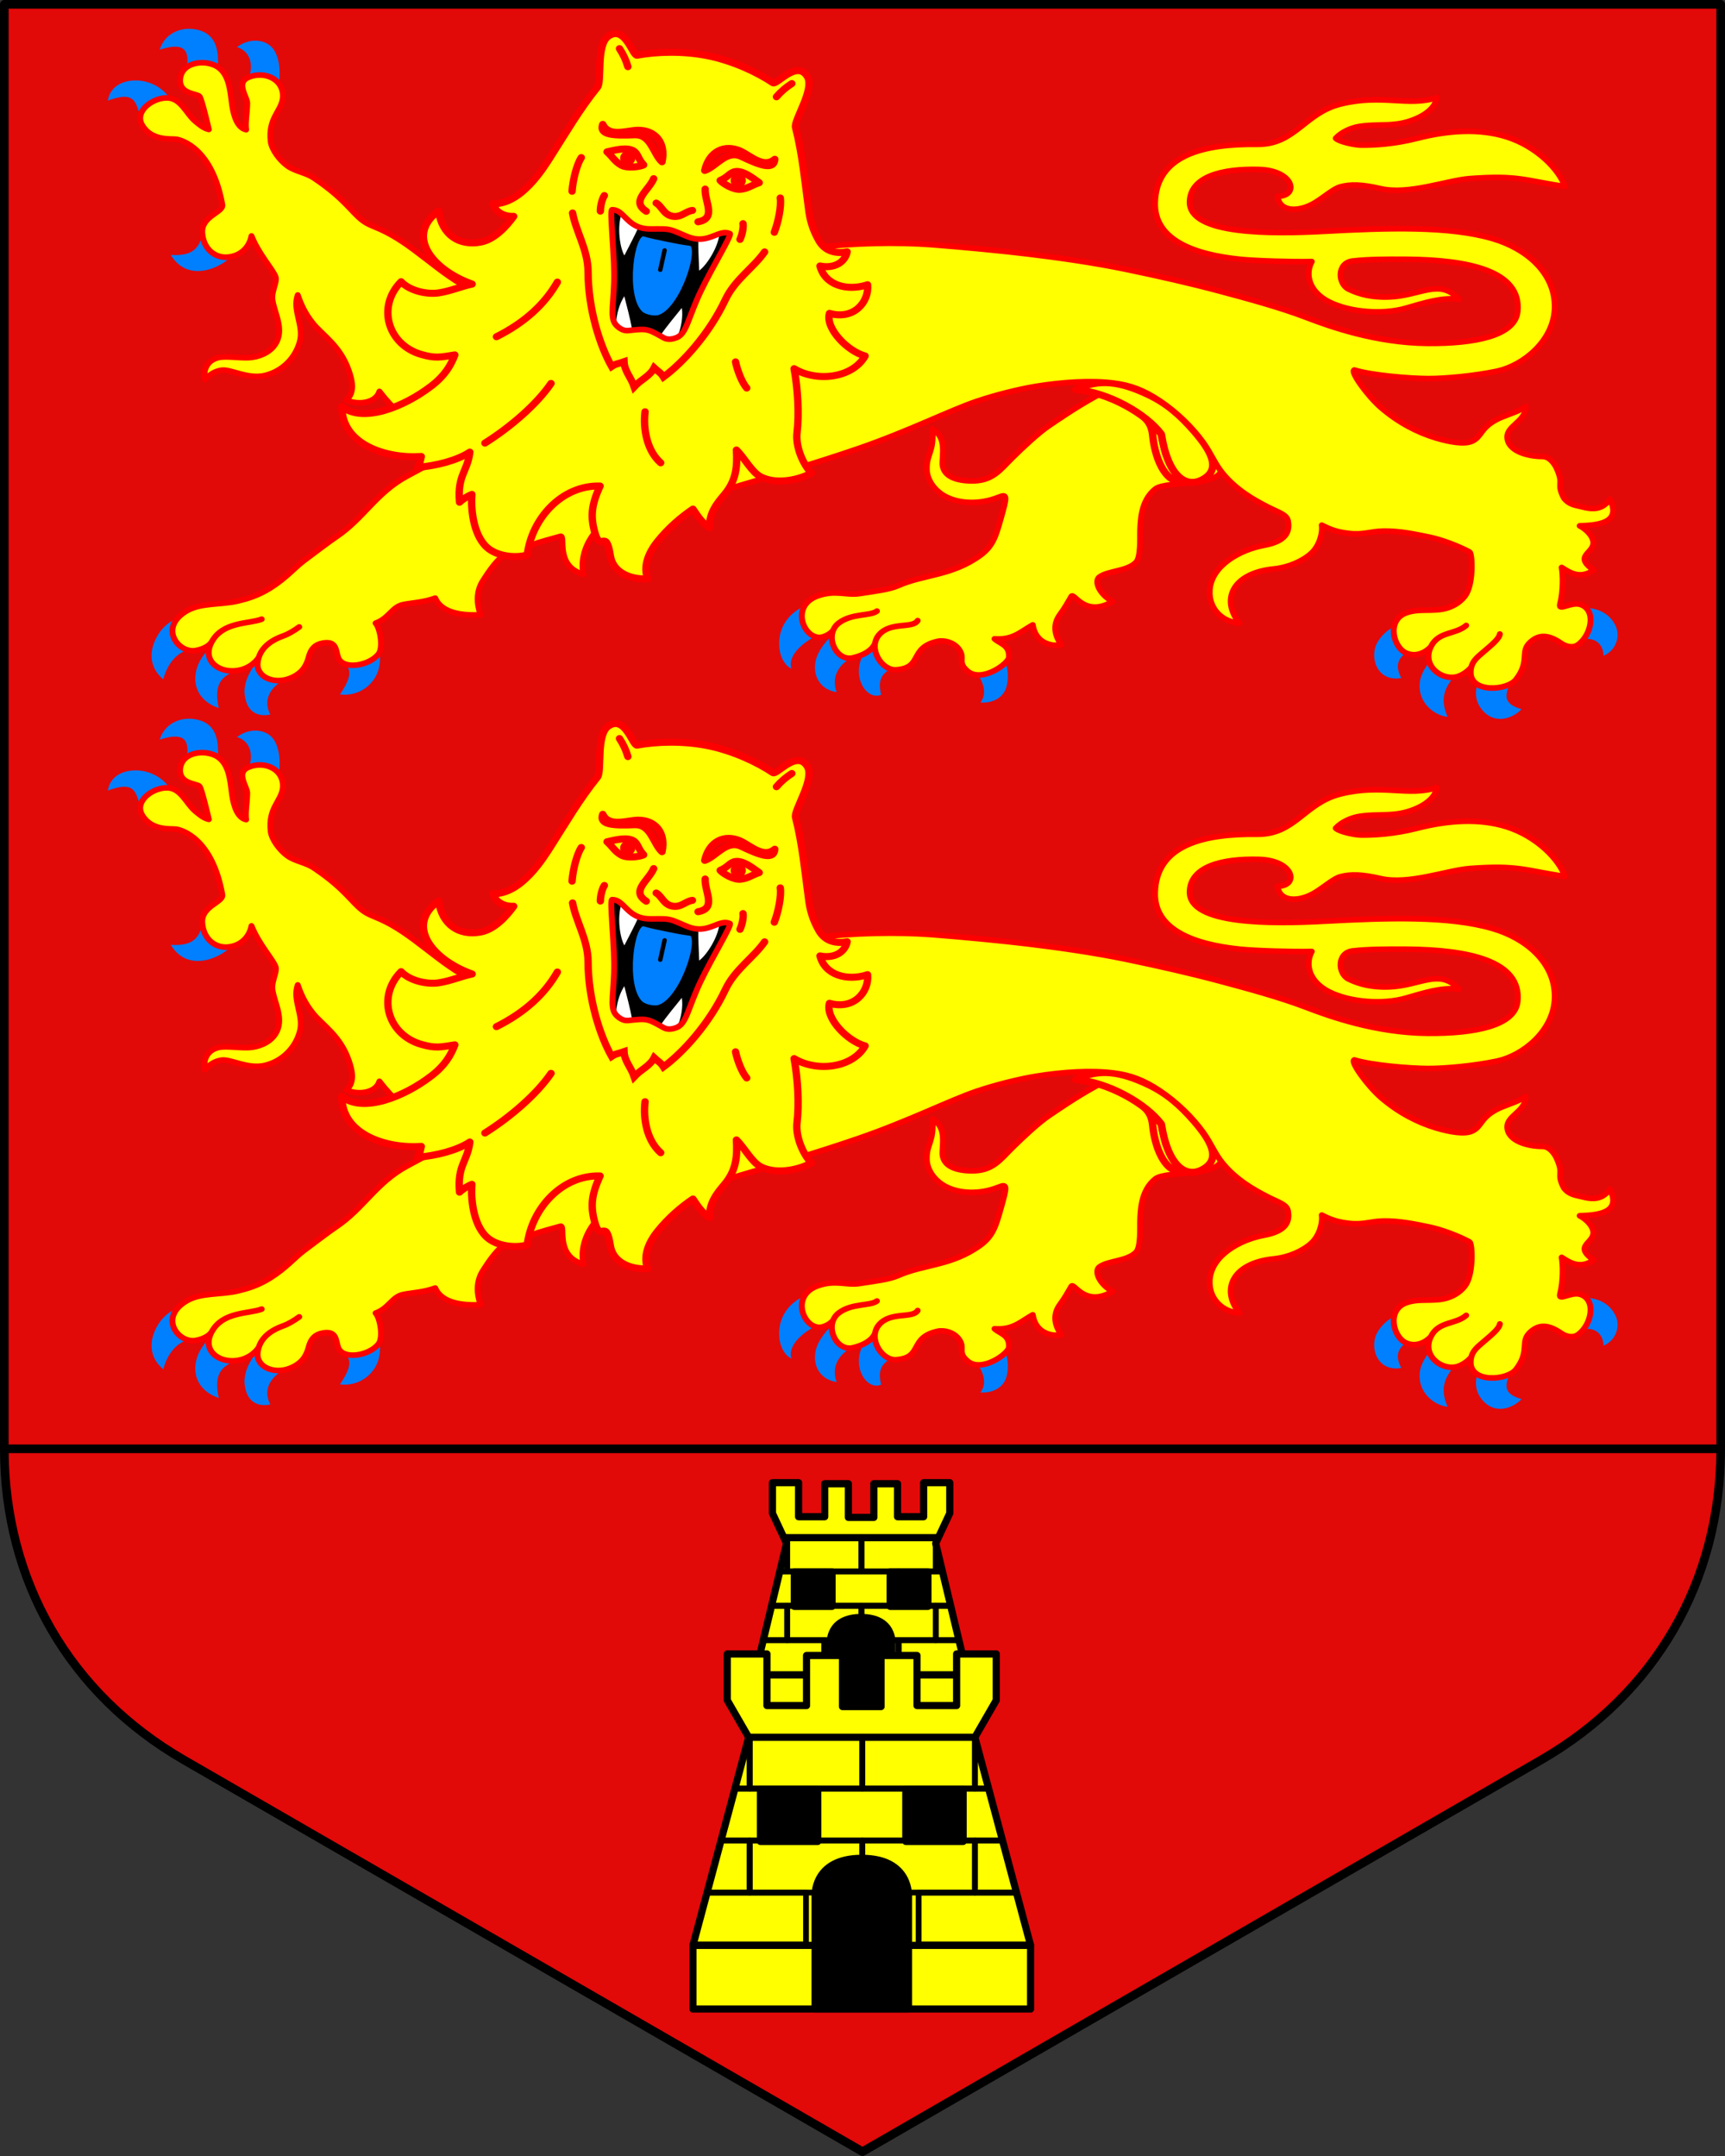<?xml version="1.0" encoding="UTF-8" standalone="no"?><svg height="750" width="600" xmlns="http://www.w3.org/2000/svg" xmlns:xlink="http://www.w3.org/1999/xlink"><rect width="100%" height="100%" fill="#333333" stroke="none"/><clipPath id="a"><path d="m241.268 698.75v-22.124l19.385-72.374-7.433-12.88v-16.119h13.79v17.953h13.777v-17.409h12.508v17.772h13.414v-17.772h12.508v17.409h13.777v-17.953h13.79v16.119l-7.433 12.88 19.385 72.374v22.124z"/></clipPath><clipPath id="b"><path d="m241.268 703.132v-15.164l19.385-80.719-7.433-15.877v-16.119h13.79v17.953h13.777v-17.409h12.508v17.772h13.414v-17.772h12.508v17.409h13.777v-17.953h13.79v16.119l-7.433 15.877 19.385 80.719v15.164z"/></clipPath><path d="m1.5 1.5h597v502.492c0 46-22.663 85.253-62.5 108.253l-236 136.254-236-136.254c-39.837-23-62.5-62.253-62.5-108.253z" fill="#e20909" fill-rule="evenodd"/><g id="c" stroke-width="1.124" transform="matrix(.911 0 0 .869 27.339 -8.454)"><path d="m42.858 269.742c-5.144.686-8.89 5.505-10.544 11.941-5.649-4.973-5.656-11.948-1.668-18.379 2.564-4.135 7.078-6.852 10.78-7.067zm56.718 3.482c4.357 3.59 5.578 6.306.182 14.469 6.342.96 12.491-3.068 14.521-9.19 1.406-4.239.896-9.239-1.251-12.34zm-20.311 8.028c-6.755 3.795-8.772 9.185-6.077 14.505-2.465.581-8.693 1.011-9.762-7.768-1.003-8.231 6.895-15.806 6.895-15.806zm-17.585-3.863c-6.248 2.729-10.395 4.892-8.18 15.775-6.089-2.08-9.826-7.275-8.802-13.921 1.164-7.553 7.511-11.729 7.511-11.729zm278.525-1.506c4.358 4.508 7.438 10.559 4.098 15.081 4.69.319 8.811-1.919 9.952-6.26 1.344-5.115-.124-10.541-1.585-13.337zm-25.245-.957c-6.189 3.124-10.551 4.46-8.551 12.907-5.009 2.257-10.123-5.422-8.057-12.922 1.464-5.314 5.16-8.694 9.458-10.781zm-17.55-2.719c-6.015 1.812-10.476 7.542-7.996 14.574-7.161-.997-10.425-8.592-6.816-15.883 2.048-4.138 6.507-8.887 9.032-9.357zm-13.338-9.084c-6.953 2.895-13.593 8.813-11.904 14.31-5.105-2.684-6.391-12.346-2.285-18.792 3.002-4.713 7.624-6.822 11.533-7.86.776 2.885.732 7.134 2.657 12.342zm226.842 5.899c-8.958 3.419-7.787 8.253-5.923 12.13-9.396 1.751-12.463-8.675-8.88-14.687 2.871-4.817 7.569-7.11 12.883-8.884zm60.114-2.161c6.285-3.337 11.145-.324 11.175 5.371 4.577-2.003 6.675-7.539 4.58-12.067-2.711-5.86-8.224-7.336-13.668-7.286zm-23.857 11.744c1.316 1.844-.185 3.563-1.185 6.101-1.924 4.883-.409 7.285 4.937 8.916-3.615 3.991-10.92 6.471-15.646-.548-2.947-4.378-1.682-9.199.106-13.39zm-19.861-.57c-5.684 6.281-7.852 10.854-4.626 18.641-4.737-.407-11.293-5.349-10.663-13.361.397-5.048 4.616-10.439 8.318-13.213zm-468.751-166.136c-2.137 3.518-16.179 12.356-23.395-.13 10.237.777 10.897-4.733 12.46-8.461zm-34.829-55.008c-1.93-5.819-1.843-11.124-12.574-6.874.76-5.399 5.223-7.937 10.166-8.088 5.517-.169 11.149 2.805 14.06 8.063zm17.554-19.239c.378-4.365 1.907-12.333-10.326-7.99 1.91-6.955 9.142-10.013 15.768-7.605 6.769 2.459 6.856 10.118 6.281 16.336zm23.147 4.545c2.848-6.041 1.093-12.119-3.962-13.574 4.326-3.673 11.005-3.6 14.027.962 2.592 3.914 2.703 11.072 1.561 15.574z" fill="#007fff" fill-rule="evenodd"/><path d="m74.012 129.801c.804 5.603 4.64 11.801 1.118 17.647-1.608 2.669-4.649 4.643-8.713 5.307-3.846.629-9.775-.673-12.998.115-4.499 1.099-5.956 5.196-5.176 8.796 1.645-1.787 3.402-3.219 6.16-3.719 3.619-.658 10.22 3.833 16.981 2.03 6.47-1.725 11.332-6.883 13.053-13.381 1.754-6.622-2.899-12.626-.765-18.772 1.288 3.983 2.897 7.565 5.793 11.345 3.749 4.892 10.44 8.882 13.762 19.157 1.32 4.084 2.243 8.412-.963 11.555 4.466 2.142 11.233 1.228 12.589-3.474 4.985 6.822 11.013 12.789 18.278 15.458 9.356 3.438 19.326 2.095 29.156.951l13.954-16.456 3.655-35.718c-5.599-.784-12.133-2.043-16.976-2.874-5.507-.944-11.318-.991-16.547-4.149-6.315-3.813-12.565-9.418-18.626-14.106-12.016-9.295-15.339-8.32-19.421-11.597-4.218-3.385-6.782-8.676-18.422-16.877-3.205-2.258-7.127-2.65-10.115-4.864-2.913-2.158-6.072-6.511-6.438-9.804-1.032-9.281 3.958-12.021 4.584-17.102.927-7.52-6.703-11.497-13.207-8.533-4.79 2.183-.356 7.783-.353 10.234.004 3.606-.84 7.943-.4 10.676-3.23-.669-4.741-5.287-5.358-9.88-.777-5.782-.984-13.655-7.195-16.136-4.816-1.923-11.843-.449-12.611 5.293-.893 6.674 6.652 6.18 7.406 7.464.897 1.528 3.13 11.511 3.5 13.162-2.086-.493-3.659-1.987-5.211-3.331-3.533-3.059-5.55-9.829-11.536-9.285-5.514.5-11.696 5.657-8.654 10.977 3.657 6.397 11.105 5.256 12.969 5.558 2.117.343 13.693 3.65 17.581 26.217.525 3.051-8.038 4.496-7.661 11.204.375 6.669 5.311 11.041 11.413 9.492 4.565-1.158 6.815-4.857 7.397-8.187 2.81 7.467 8.493 13.806 9.238 16.53.541 1.979-1.713 5.778-1.24 9.075z" style="fill:#ff0;fill-rule:evenodd;stroke:#f00;stroke-width:2.248;stroke-linecap:round;stroke-linejoin:round"/><path d="m304.809 254.345c-2.532 2.077-9.626.798-14.603 4.806-5.753 4.633-1.147 15.569 5.435 13.91 6.582-1.658 8.28-4.965 8.489-6.065.21-1.1.669-2.156 1.429-3.096 4.418-5.462 12.79-2.397 14.796-5.738m-15.546-3.817c-2.532 2.077-9.626.798-14.603 4.806-.934.752-1.596 1.671-2.019 2.675-.217.514-1.507 1.998-3.879 2.808-6.887 2.353-13.367-12.333-1.916-16.436 6.684-2.395 10.785-.054 15.666-.835 6.63-1.06 11.556-1.667 14.945-3.245 9.605-4.472 20.496-3.844 31.338-12.144 4.84-3.706 5.923-7.95 7.666-14.32 2.601-9.508 2.592-10.289-.759-8.88-7.126 2.996-14.947 2.671-20.283-.291-4.081-2.266-7.012-6.486-7.118-10.785-.156-6.56 2.839-6.808 2.116-16.249 4.537 2.906 4.216 7.042 3.868 13.109-.364 6.36 6.232 7.584 10.793 7.687 8.339.189 11.181-4.392 15.923-9.303 4.293-4.447 10.006-9.992 13.906-12.773 6.499-4.634 27.265-19.573 33.54-16.969 11.671 4.844 29.846 16.448 32.382 33.098 1.334 8.759-20.986 5.566-25.32 9.218-5.521 4.652-5.597 12.644-5.754 16.951-.079 2.17.365 10.312-1.575 12.381-3.43 3.659-10.591 3.292-13.968 5.874-2.007 1.535-.348 6.591 5.03 9.83-10.816 6.58-14.734-3.922-15.763-2.043-1.295 2.363-2.508 4.663-4.274 7.163-2.468 3.494-2.655 7.502.454 12.193-4.437.848-9.964-1.185-10.896-7.992-4.876 2.88-7.61 6.135-14.613 5.588 2.218 2.065 5.739 2.402 5.533 7.3-.115 2.73-10.481 10.316-15.721 5.731-4.311-3.772-.707-5.211-3.537-9.049-1.8-2.44-5.316-3.622-8.129-2.95-10.952 2.615-5.332 10.596-15.697 11.358-5.54.412-10.888-8.629-6.585-13.949 4.418-5.462 12.79-2.397 14.796-5.738" style="fill:#ff0;fill-rule:evenodd;stroke:#f00;stroke-width:2.248;stroke-linecap:round;stroke-linejoin:round"/><path d="m407.126 177.077c2.59 2.106 4.761 4.335 6.297 6.531 1.345 8.981 3.963 14.693 7.143 17.392 2.932 2.488-1.941 2.477-5.08-1.263-2.976-3.546-4.424-8.906-5.108-13.316-.488-3.146-.132-5.979-3.251-9.345z" style="fill:#ff0;fill-rule:evenodd;stroke:#f00;stroke-width:2.811;stroke-linecap:round;stroke-linejoin:round"/><path d="m380.686 165.736c12.27.926 26.975 9.631 32.737 17.872 2.584 17.259 9.87 22.444 16.815 17.383 5.67-4.126 1.886-11.124-4.194-18.491-5.425-6.572-10.72-11.423-18.036-14.997-9.982-4.877-18.257-6.507-27.322-1.766z" style="fill:#ff0;fill-rule:evenodd;stroke:#f00;stroke-width:2.811;stroke-linecap:round;stroke-linejoin:round"/><path d="m542.635 263.537c-.163 1.863-3.489 4.672-6.127 7.048-2.158 1.943-4.029 3.415-4.723 6.035-.169.638-3.258 3.823-6.566 4.222-5.707.689-12.312-5.128-8.902-12.27 2.966-6.212 9.342-4.719 13.472-8.471m0 0c-4.13 3.753-10.506 2.26-13.472 8.471-.156.327-4.234 4.874-9.33 2.641-5.097-2.233-7.726-13.321-.032-16.178 4.178-1.551 7.936-.724 12.684-1.285 5.434-.641 8.903-3.896 10.176-6.211 2.839-5.165 2.266-16.261 1.266-16.831-4.168-2.376-10.73-4.961-15.198-5.927-5.49-1.188-11.526-2.559-17.635-2.455-5.119.087-7.716 1.628-13.211.94-4.485-.561-6.719-1.378-10.39-3.308.429 3.428-1.017 8.399-3.967 11.239-3.19 3.071-8.612 5.684-14.4 6.286-7.546.785-13.521 3.875-15.605 8.937-1.794 4.356-.334 9.082 2.571 12.735-6.378-.29-11.87-5.621-11.375-13.227.645-9.908 11.675-16.155 20.667-17.892 8.497-1.641 9.942-5.385 9.219-9.699-.438-2.612-3.449-3.389-7.437-5.507-5.335-2.835-12.091-6.76-17.414-13.476-3.115-3.93-4.499-8.098-7.589-12.579-4.069-5.901-9.952-11.985-16.47-16.556-6.143-4.308-11.218-6.256-17.375-7.108-8.816-1.22-19.85-.443-29.948 1.276-6.404 1.09-15.502 3.471-22.621 5.998-10.163 3.607-25.796 11.892-45.006 18.838-15.784 5.707-34.085 11.385-51.577 16.756s-22.535-79.444-5.069-86.33c12.782-5.04 26.493-8.667 39.68-10.635 14.196-2.119 32.33-2.33 44.715-1.332 13.004 1.048 26.91 2.476 36.929 3.738 11.514 1.451 25.139 3.474 37.47 6.152 12.491 2.714 24.629 5.615 35.379 8.63 10.879 3.051 23.249 6.553 33.193 10.55 9.002 3.618 26.6 10.257 46.418 10.434 18.295.163 33.434-3.124 34.383-12.728 1.624-16.443-19.219-20.734-42.363-20.931-7.788-.066-14.904-.008-20.572.679-6.165.746-5.671 9.127-1.675 11.215 4.467 2.334 9.43 3.4 15.393 3.199 12.108-.407 19.403-7.732 26.861.949-6.406-.96-13.426 1.47-20.437 3.573-8.406 2.52-21.084 1.757-29.252-2.6-7.633-4.072-9.188-11.024-6.535-16.106-7.666.175-21.48-.28-27.285-.898-18.154-1.931-32.827-7.985-32.553-22.514.353-19.71 19.376-23.741 38.919-23.507 14.592.172 18.048-12.506 31.884-16.137 15.765-4.137 26.068 1.134 36.708-2.571-.472 5.808-8.917 9.683-14.867 10.515-5.507.77-9.436.159-14.592 1.014-3.32.55-6.989 2.337-9.076 4.747 1.408 1.447 7.281 2.686 9.497 2.726 5.054.09 12.932-.393 21.591-2.719 12.059-3.24 23.905-3.974 34.192-.575 11.524 3.808 20.157 13.213 22.208 19.87-15.283-2.336-17.54-4.62-36.176-3.178-8.788.68-23.409 6.673-34.285 4.02-7.039-1.717-11.411-1.812-15.272-.708-2.615.748-6.038 4.011-9.662 6.335-5.983 3.836-13.645 3.95-14.293-2.567 8.375-.037 6.282-10.323-7.041-10.721-14.724-.44-26.368 3.13-26.519 12.974-.205 13.217 31.212 12.922 51.258 11.785 24.357-1.381 47.726-2.175 64.362 2.907 12.948 3.956 24.128 13.849 23.748 27.845-.358 13.205-12.211 23.067-22.095 25.249-8.571 1.893-19.778 2.979-26.175 2.956-7.132-.026-21.582-1.274-28.256-3.447-1.677.617 5.161 10.512 10.315 15.144 6.498 5.839 13.728 9.854 20.993 12.114 5.306 1.65 10.719 2.6 13.606 1.268 3.744-1.727 3.093-5.116 9.254-8.594 3.173-1.791 7.859-2.908 11.289-5.253.098 6.321-8.049 7.658-6.942 13.159 1.103 5.482 9.644 6.869 13.297 6.785 2.374-.054 4.374 2.331 5.385 4.587 3.097 6.906-.214 5.901 2.815 12.003 1.18 1.65 2.691 2.577 5.132 3.132 3.817.868 8.658 2.942 12.489-2.619 4.309 9.178-3.682 10.427-11.576 10.663 1.722.933 3.682 2.664 4.618 4.523 3.28 6.52-8.214 6.61.733 13.168-5.049 3.788-8.975 1.174-12.221-1.034.498 2.849.684 9.457-.621 14.695-.74 2.97 4.142-1.009 7.657.093 6.371 1.996 4.396 12.35-.874 16.199-2.025 1.479-4.691.576-6.278-.572-4.778-3.457-8.361-3.767-11.763-.599-4.302 4.005.053 7.441-5.53 15.018-3.343 4.538-17.508 5.552-17.336-2.954.082-4.074 2.323-5.762 5.006-8.179 2.638-2.376 5.964-5.185 6.127-7.048m-458.401-2.845c-1.926 1.484-4.214 2.904-6.132 3.616-4.733 1.758-9.169 4.978-9.741 10.757-.569 5.743 6.277 8.727 12.318 6.212 4.674-1.945 6.304-4.996 7.185-8.534.822-3.303 2.401-5.004 5.285-5.56 5.61-1.081 4.937 3.101 6.007 5.91 1.863 4.891 11.724 3.186 15.304-1.474 2.052-2.672.582-10.726-1.071-12.428 5.232-2.007 6.191-6.521 10.592-7.458 3.333-.709 7.652-.841 12.188-2.573 2.532 6.247 10.877 7.009 17.316 6.689-1.592-4.737-1.63-9.475.854-13.582 1.866-3.084 5.837-9.534 9.16-10.796 5.344-2.029 10.708-4.054 12.146-4.567.791-.282 3.733-1.147 8.307-2.474 2.234-.648-2.393 11.844 8.808 15.24-2.056-10.102 5.215-19.3 8.752-20.33 4.064-1.183 8.479-2.474 13.155-3.851 4.676-1.378-17.226-79.094-27.679-69.491-10.454 9.604-16.18 18.225-26.456 29.432-9.852 10.745-23.196 18.188-35.042 24.833-11.782 6.609-16.639 16.935-26.933 24.226-2.786 1.973-7.935 6.048-12.478 9.636-3.74 2.954-6.759 6.936-12.902 10.984-4.742 3.125-8.989 4.372-12.448 5.225-6.525 1.609-14.113.586-19.556 4.001-10.844 6.804-2.88 17.047 3.504 15.811 4.648-.9 5.969-3.134 6.198-3.569.229-.434.475-.842.735-1.225 4.587-6.761 13.687-5.903 18.299-7.768m14.326 3.106c-1.926 1.484-4.214 2.904-6.132 3.616-4.033 1.498-7.85 4.058-9.245 8.357-.242.746-1.847 2.722-3.962 3.954-7.962 4.638-18.895-.817-14.021-10.041 4.276-8.092 14.16-7.022 19.034-8.993" style="fill:#ff0;fill-rule:evenodd;stroke:#f00;stroke-width:2.248;stroke-linecap:round;stroke-linejoin:round"/><path d="m282.657 106.061c-2.469-4.548-3.465-8.496-3.954-12.815-1.373-10.506-2.311-21.644-4.959-32.508-.708-2.905 7.488-15.289 4.474-20.421-3.976-6.773-11.69 3.553-13.114 2.549-5.793-4.085-15.029-8.725-24.811-10.804-9.781-2.079-20.107-1.597-27.06-.221-1.709.338-4.556-12.233-10.944-7.663-4.84 3.463-2.39 18.109-4.219 20.475-6.838 8.848-12.226 18.641-17.753 27.681-2.714 4.439-11.253 19.272-22.099 18.955.82 3.363 4.332 5.275 7.903 5.048-2.725 3.938-7.238 9.235-12.623 10.307-8.128 1.618-14.815-2.837-16.04-12.483-12.846 9.789-2.51 23.597 12.797 29.293-4.362.952-8.225 2.814-12.808 3.527-4.449.692-10.969-.775-14.323-4.48-9.423 10.034-5.003 25.32 7.766 29.135 5.407 1.616 7.194 1.095 12.756.165-1.542 4.183-3.721 8.202-8.864 12.364-10.486 8.487-26.303 15.101-34.285 8.291-.103 15.243 16.956 20.973 30.331 20-.346 1.492-.556 3.078-1.358 4.378 7.136-.691 14.999-2.727 19.897-6.128-.873 7.841-4.847 9.227-3.925 20.08 1.386-1.391 3.424-2.626 4.721-3.14-.428 5.01.284 15.892 5.64 21.098 4.063 3.949 11.476 4.452 15.509 3.123 1.625-14.34 13.041-27.992 27.787-27.575-3.365 7.609-3.693 12.233-2.025 18.555 2.272 8.61 4.199-2.295 5.942 9.391.923 6.19 6.904 9.573 14.301 9.217-1.769-4.64-.095-10.003 3.759-15.022 4.139-5.39 9.004-9.741 13.485-12.909.62.8 3.149 5.606 6.383 7.461-.321-5.908 2.975-9.992 5.558-13.19 4.721-5.845 5.004-11.528 4.656-17.927 3.125 3.213 5.862 8.923 9.355 10.789 5.12 2.735 13.035 1.872 19.307-1.536-3.409-3.727-6.136-10.762-5.52-16.203.834-7.381.32-17.46-1.117-25.605 8.966 5.62 22.439 3.575 27.1-5.083-6.728-1.873-15.264-11.068-13.605-17.051 9.424 2.743 15.199-4.663 14.541-11.46-7.776 2.655-16.276.232-18.144-7.521 5.071 1.139 9.459-1.196 10.344-5.663-3.893.774-8.292.074-10.762-4.474zm-76.14-76.868c1.449 2.302 2.427 4.517 3.202 7.226m62.596 6.76c-2.26 1.514-4.054 3.139-5.864 5.299" style="fill:#ff0;fill-rule:evenodd;stroke:#f00;stroke-width:2.811;stroke-linecap:round;stroke-linejoin:round"/><path d="m216.966 141.802c1.336.284 2.26.804 3.369 1.392 1.109.588 2.129 1.232 3.098 1.785 1.603.915 3.632.482 5.128-.218 3.619-1.694 4.267-8.186 9.099-18.706 4.412-9.605 11.89-22.399 11.002-22.812-4.092-1.904-7.818 3.932-14.873 1.696-2.567-.814-5.717-2.755-8.285-3.301-2.568-.546-6.235-.053-8.912-.354-7.354-.827-8.384-7.674-12.897-7.599-.979.016.649 14.746.772 25.315.135 11.576-1.913 17.77.704 20.789 1.082 1.248 2.759 2.469 4.596 2.285 1.11-.111 2.303-.285 3.556-.371 1.252-.086 2.308-.185 3.644.099z" fill-rule="evenodd" stroke="#f00" stroke-width="1.686"/><path d="m221.958 136.547c8.973-3.557 16.37-28.716 11.515-29.27-2.609-.298-5.705-.959-8.824-1.622-3.119-.663-6.216-1.318-8.721-2.107-4.66-1.468-8.136 24.524-1.386 31.423.756.772 2.067 1.358 3.521 1.667 1.454.309 2.89.307 3.895-.091z" fill="#007fff" fill-rule="evenodd" stroke="#000" stroke-width="1.686"/><path d="m223.739 109.94-1.663 7.825" fill="#ff0" fill-rule="evenodd" stroke="#000" stroke-linecap="round" stroke-width="1.686"/><path d="m230.312 132.987c-2.57 3.387-5.768 7.316-8.272 11.173.478.283.942.561 1.394.819 1.603.915 3.632.482 5.128-.218 1.528-3.806 2.271-8.133 1.751-11.773zm6.292-27.539c-.043 3.889.186 8.543.335 12.608 2.813-2.116 7.194-9.139 7.761-14.774-2.272.772-4.782 2.306-8.096 2.166zm-28.244 22.873c.97 4.139 2.294 9.03 3.013 13.571-.552.064-1.088.129-1.606.181-1.837.184-3.514-1.037-4.596-2.285.152-4.098 1.233-8.354 3.189-11.468zm5.453-27.717c-1.542 3.571-3.645 7.729-5.435 11.382-1.709-3.078-2.855-11.275-1.081-16.654 1.762 1.63 3.43 4.051 6.516 5.271z" fill="#fff" fill-rule="evenodd"/><path d="m252.696 85.519c2.938-.304 4.623-1.842 7.155-2.656-2.606-1.984-6.148-4.885-9.076-4.447-2.127.319-2.839 2.24-5.807 3.537.888 1.141 4.981 3.85 7.727 3.566zm-45.479-9.667c-2.56-1.473-3.474-3.563-5.456-5.336 3.187-.753 7.604-1.962 10.1-.371 1.814 1.156 1.683 3.201 3.866 5.593-1.276.681-6.117 1.491-8.51.115z" style="fill:#ff0;fill-rule:evenodd;stroke:#f00;stroke-width:2.811;stroke-linecap:round;stroke-linejoin:round"/><path d="m265.807 73.484c-.343 4.452-5.506 2.507-12.747-1.116-5.713-2.858-9.628 4.094-13.999 5.595 1.676-7.608 7.5-10.569 13.565-7.77 3.756 1.734 8.857 7.162 13.181 3.291zm-65.672-13.959c-1.498 4.206 4.01 4.529 12.099 4.165 6.381-.287 7.131 7.656 10.513 10.805 1.563-7.632-2.553-12.706-9.232-12.615-4.136.056-11.004 2.941-13.379-2.355z" style="fill:#e20909;fill-rule:evenodd;stroke:#f00;stroke-width:2.811;stroke-linecap:round;stroke-linejoin:round"/><path d="m234.366 93.964c-2.486.255-4.406 3.013-7.722 2.308-3.316-.705-3.949-4.005-6.116-5.249m18.695-5.597c-.205 5.162 4.461 11.797-2.719 13.086m-16.94-17.265c-1.913 4.799-8.874 8.963-2.839 13.061m-.452 80.26c-.787 7.028.744 15.592 5.961 20.427m-41.861-31.776c-5.399 8.299-15.394 17.387-25.238 23.887m36.793-114.286c-1.758 2.789-3.208 8.932-3.523 13.481m-5.618 36.364c-4.783 8.752-12.325 16.128-23.244 21.861m41.189-56.511c-.7 1.069-1.513 3.781-1.518 6.22m68.681-5.267c.471 3.263-.702 9.465-2.265 13.748m-14.809 51.877c.662 3.321 2.385 8.187 4.269 10.476m6.83-54.497c-4.153 6.252-11.388 11.108-14.96 19.065-6.202 13.818-16.268 25.292-23.657 31.001-1.121-1.858-1.796-1.929-3.559-3.65-1.667 3.37-4.948 4.579-7.616 7.569-1.221-3.817-3.727-6.255-3.879-10.012-2.311.854-2.956.645-4.736 1.886-4.427-8.221-8.956-22.797-9.002-37.943-.026-8.722-4.661-16.102-5.912-23.502m65.074 4.28c.204 1.262-.156 4.069-1.144 6.3" fill="none" stroke="#f00" stroke-linecap="round" stroke-width="2.811"/><path d="m216.966 141.802c1.336.284 2.26.804 3.369 1.392 1.109.588 2.129 1.232 3.098 1.785 1.603.915 3.632.482 5.128-.218 3.619-1.694 4.267-8.186 9.099-18.706 4.412-9.605 11.89-22.399 11.002-22.812-4.092-1.904-7.818 3.932-14.873 1.696-2.567-.814-5.717-2.755-8.285-3.301-2.568-.546-6.235-.053-8.912-.354-7.354-.827-8.384-7.674-12.897-7.599-.979.016.649 14.746.772 25.315.135 11.576-1.913 17.77.704 20.789 1.082 1.248 2.759 2.469 4.596 2.285 1.11-.111 2.303-.285 3.556-.371 1.252-.086 2.308-.185 3.644.099z" fill="none" stroke="#f00" stroke-width="2.248"/><path d="m-262.085-27.515a1.208 1.208 0 0 1 -1.208 1.208 1.208 1.208 0 0 1 -1.208-1.208 1.208 1.208 0 0 1 1.208-1.208 1.208 1.208 0 0 1 1.208 1.208zm39.851 8.471a1.208 1.208 0 0 0 .612 1.595 1.208 1.208 0 0 0 1.595-.612 1.208 1.208 0 0 0 -.612-1.595 1.208 1.208 0 0 0 -1.595.612z" fill="#e20909" fill-rule="evenodd" stroke="#f00" stroke-linecap="round" stroke-width="3.373" transform="matrix(-.914 -.407 -.407 .914 0 0)"/></g><use height="100%" stroke-width="1.009" transform="translate(0 240)" width="100%" xlink:href="#c"/><g stroke="#000"><path d="m1.5 1.5h597v502.492c0 46-22.663 85.253-62.5 108.253l-236 136.254-236-136.254c-39.837-23-62.5-62.253-62.5-108.253z" fill="none" stroke-linecap="round" stroke-linejoin="round" stroke-width="3"/><path d="m1.5 503.992h597" fill="none" stroke-width="3"/><g fill="#fcef3c" stroke-linecap="round" stroke-linejoin="round"><g stroke-width="2.614" transform="matrix(.956 0 0 .957 -1011.876 95.896)"><path d="m1331.25 526.895v-10.452l13.367-55.638-5.126-10.944v-11.111h9.509v12.375h9.5v-12h8.625v12.25h9.25v-12.25h8.625v12h9.5v-12.375h9.509v11.111l-5.126 10.944 13.367 55.638v10.452z" fill="#ff0" stroke-width="2.614"/><g clip-path="url(#b)" fill="none" stroke-linecap="round" stroke-linejoin="miter" stroke-width="3.033" transform="matrix(.69 0 0 .689 1164.88 42.237)"><path d="m241.268 658.532h39.155v18.093h-39.155z"/><path d="m221.69 640.438h39.155v18.093h-39.155z"/><path d="m241.268 622.345h39.155v18.093h-39.155z"/><path d="m221.69 604.252h39.155v18.093h-39.155z"/><path d="m280.423 658.532h39.155v18.093h-39.155z"/><path d="m260.845 640.438h39.155v18.093h-39.155z"/><path d="m280.423 622.345h39.155v18.093h-39.155z"/><path d="m260.845 604.252h39.155v18.093h-39.155z"/><path d="m319.578 658.532h39.155v18.093h-39.155z"/><path d="m300 640.438h39.155v18.093h-39.155z"/><path d="m319.578 622.345h39.155v18.093h-39.155z"/><path d="m300 604.252h39.155v18.093h-39.155z"/><path d="m339.155 604.252h39.155v18.093h-39.155z"/><path d="m339.155 640.438h39.155v18.093h-39.155z"/></g><g stroke-width="2.614"><path d="m1396.062 471.21h-13.75v12.5h13.75zm-48.625 0h13.75v12.5h-13.75z" fill="#000"/><path d="m1331.25 508.625h81m-67.633-49.886h54.266" fill="#fcef3c"/><path d="m1360.552 523.875v-26.837s-.7-9.285 11.198-9.285c11.898 0 11.198 9.285 11.198 9.285v26.837z" fill="#000"/></g></g><g stroke-width="1.724" transform="matrix(1.45 0 0 1.451 -1689.29 -61.277)"><path d="m1331.25 523.875v-15.25l13.367-49.886-5.126-8.878v-11.111h9.509v12.375h9.5v-12h8.625v12.25h9.25v-12.25h8.625v12h9.5v-12.375h9.509v11.111l-5.126 8.878 13.367 49.886v15.25z" fill="#ff0"/><g clip-path="url(#a)" fill="none" stroke-linecap="round" stroke-linejoin="miter" stroke-width="2" transform="matrix(.69 0 0 .689 1164.88 42.237)"><path d="m241.268 658.532h39.155v18.093h-39.155z"/><path d="m221.69 640.438h39.155v18.093h-39.155z"/><path d="m241.268 622.345h39.155v18.093h-39.155z"/><path d="m221.69 604.252h39.155v18.093h-39.155z"/><path d="m260.845 640.438h39.155v18.093h-39.155z"/><path d="m280.423 622.345h39.155v18.093h-39.155z"/><path d="m260.845 604.252h39.155v18.093h-39.155z"/><path d="m319.578 658.532h39.155v18.093h-39.155z"/><path d="m300 640.438h39.155v18.093h-39.155z"/><path d="m319.578 622.345h39.155v18.093h-39.155z"/><path d="m300 604.252h39.155v18.093h-39.155z"/><path d="m339.155 604.252h39.155v18.093h-39.155z"/><path d="m339.155 640.438h39.155v18.093h-39.155z"/></g><path d="m1396.062 471.21h-13.75v12.5h13.75zm-48.625 0h13.75v12.5h-13.75z" fill="#000" stroke-width="1.724"/><path d="m1331.25 508.625h81m-67.633-49.886h54.266" fill="#fcef3c"/><path d="m1360.552 523.875v-26.837s-.7-9.285 11.198-9.285c11.898 0 11.198 9.285 11.198 9.285v26.837z" fill="#000"/></g></g></g></svg>